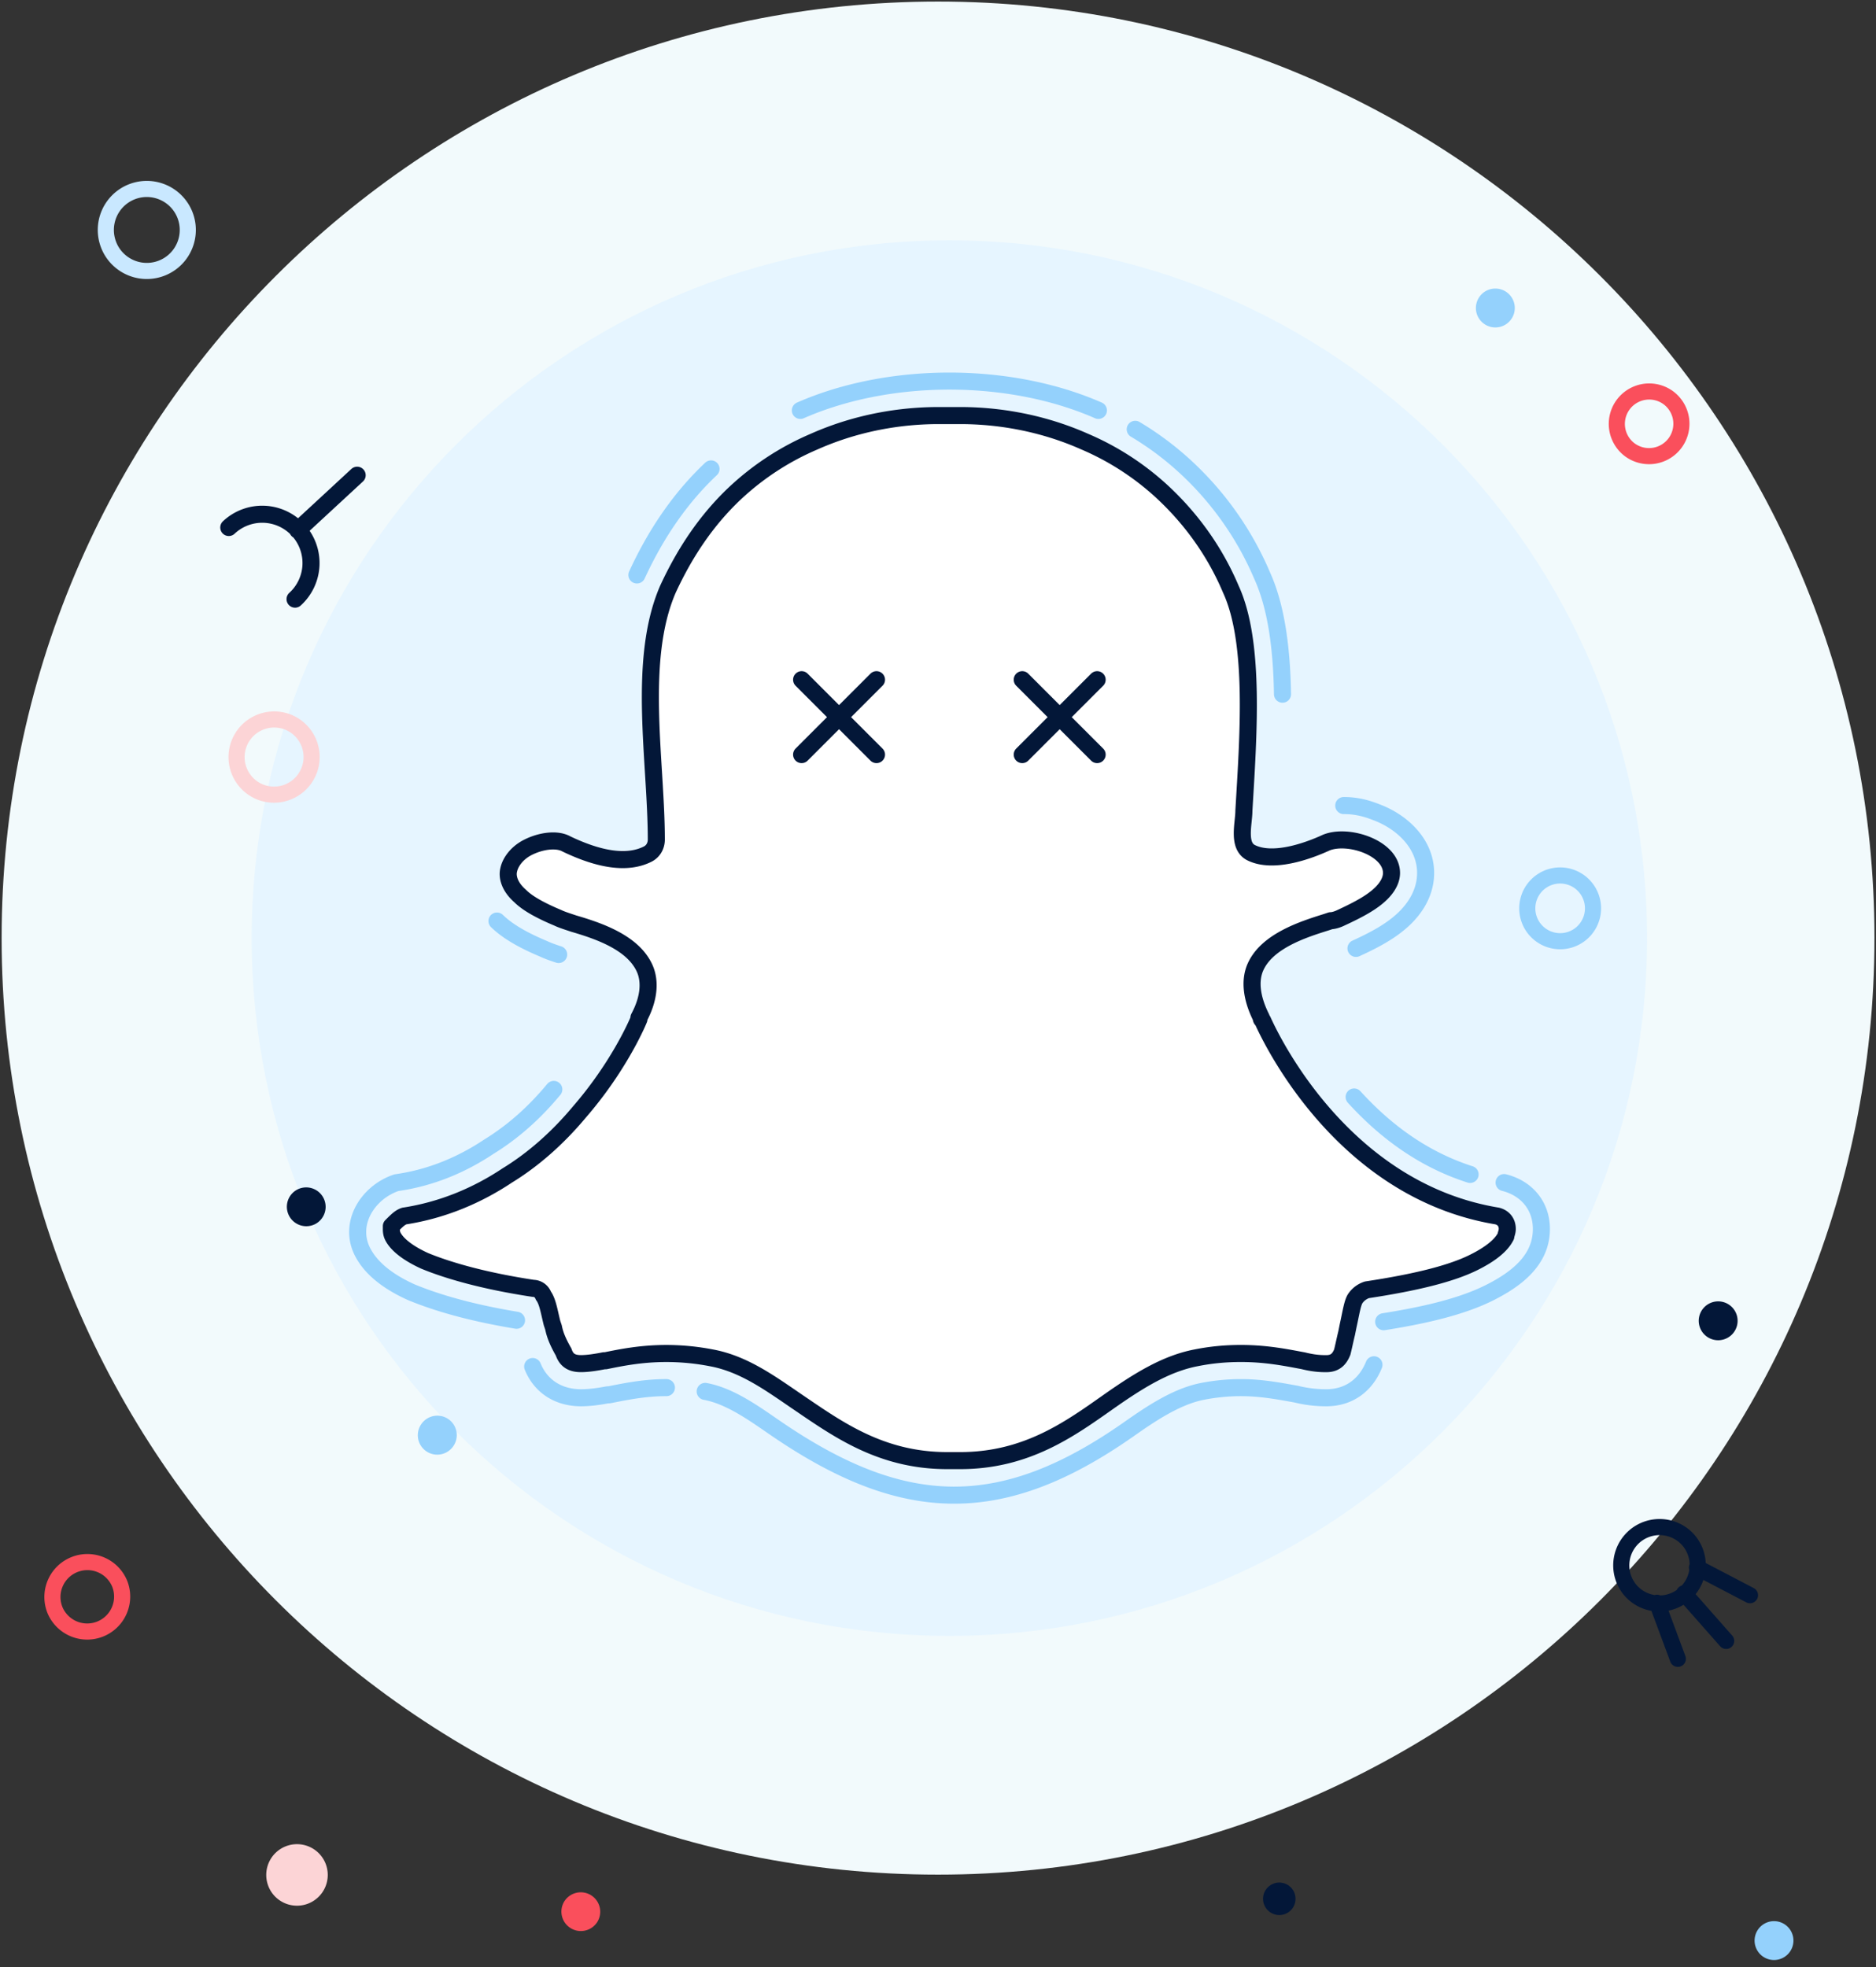 <svg height="173" viewBox="0 0 165 173" width="165" xmlns="http://www.w3.org/2000/svg"><rect x="0" y="0" width="165" height="173" fill="#333333" stroke="none"/><g fill="none" fill-rule="evenodd"><path d="M164.863 82.5c0 45.488-36.874 82.363-82.36 82.363S.143 127.988.143 82.5 37.018.137 82.504.137s82.36 36.875 82.36 82.363" fill="#f2fafc"/><path d="M144.864 82.5c0 33.892-27.474 61.367-61.364 61.367S22.136 116.392 22.136 82.5c0-33.89 27.474-61.366 61.364-61.366S144.864 48.61 144.864 82.5" fill="#e6f5ff"/><path d="M20.122 46.39a4.292 4.292 0 1 1 5.829 6.301m.236-6.065l5.226-4.833" stroke="#031738" stroke-linecap="round" stroke-linejoin="round" stroke-width="1.5"/><path d="M148.424 135.36a3.37 3.37 0 1 1-5.056 4.454 3.37 3.37 0 0 1 5.056-4.452zm.83 2.493l4.662 2.436m-6.346 5.595l-1.832-4.93m2.387-.836l3.696 4.19" stroke="#031738" stroke-linecap="round" stroke-linejoin="round" stroke-width="1.417"/><path d="M23.607 165.888a2.704 2.704 0 0 0 3.514 1.515 2.705 2.705 0 1 0-3.513-1.515" fill="#fcd4d6"/><path d="M9.562 21.555a3.604 3.604 0 1 0 6.7-2.663 3.606 3.606 0 0 0-4.681-2.02 3.606 3.606 0 0 0-2.018 4.683z" stroke="#c9e8ff" stroke-linecap="round" stroke-linejoin="round" stroke-width="1.417"/><path d="M157.61 170.012a1.708 1.708 0 1 0-3.16 1.3 1.706 1.706 0 0 0 2.23.93 1.707 1.707 0 0 0 .93-2.23" fill="#94d1fc"/><path d="M23.034 69.71a3.309 3.309 0 1 1 2.356-6.181 3.309 3.309 0 0 1-2.355 6.18z" stroke="#fcd4d6" stroke-linecap="round" stroke-linejoin="round" stroke-width="1.417"/><path d="M146.645 34.917a2.848 2.848 0 0 0-3.298 4.642 2.848 2.848 0 1 0 3.298-4.643z" stroke="#fa4f5c" stroke-linecap="round" stroke-linejoin="round" stroke-width="1.417"/><path d="M37.003 125.32a1.71 1.71 0 0 0 2.869 1.86 1.71 1.71 0 1 0-2.869-1.859m92.807-98.234a1.71 1.71 0 1 1 3.42 0 1.71 1.71 0 0 1-3.42 0" fill="#94d1fc"/><path d="M152.73 115.588a1.709 1.709 0 1 0-3.223 1.139 1.709 1.709 0 0 0 3.223-1.14" fill="#031738"/><path d="M140.023 80.585a2.889 2.889 0 0 1-3.506 2.102 2.89 2.89 0 1 1 1.404-5.608 2.892 2.892 0 0 1 2.103 3.507z" stroke="#94d1fc" stroke-linecap="round" stroke-linejoin="round" stroke-width="1.417"/><path d="M4.828 141.583a3.074 3.074 0 0 0 5.713-2.27 3.071 3.071 0 0 0-3.99-1.72 3.07 3.07 0 0 0-1.722 3.99z" stroke="#fa4f5c" stroke-linecap="round" stroke-linejoin="round" stroke-width="1.417"/><path d="M25.96 104.727a1.71 1.71 0 1 1 1.813 2.896 1.71 1.71 0 0 1-1.811-2.896m85.228 62.789a1.428 1.428 0 1 0 2.656-1.054 1.428 1.428 0 0 0-2.656 1.054" fill="#031738"/><path d="M52.474 169.118a1.71 1.71 0 1 0-2.868-1.857 1.71 1.71 0 0 0 2.867 1.856" fill="#fa4f5c"/><path d="M118.187 70.844c1.024 0 1.91.205 2.855.58 2.265.84 4.345 2.77 4.345 5.347 0 1.517-.714 2.85-1.768 3.905-1.222 1.222-2.876 2.05-4.356 2.73m-.163 13.067c2.878 3.162 6.24 5.544 10.2 6.81m2.99.718c1.967.493 3.282 2.027 3.28 4.087-.002 2.758-2.235 4.434-4.585 5.61-2.67 1.334-6.222 2.05-9.287 2.54m-.854 3.786c-.722 1.8-2.21 2.9-4.183 2.9a10.857 10.857 0 0 1-2.664-.32c-1.653-.3-3.144-.57-4.847-.57-1.143 0-2.256.11-3.376.326-2.304.445-4.594 2-6.485 3.328-11.16 7.833-19.74 7.63-30.908.025-1.873-1.275-4.08-2.933-6.358-3.347m-3.41-.333c-1.67 0-3.134.253-4.758.577l-.28.056h-.137c-.768.146-1.562.258-2.337.258-1.948 0-3.523-.963-4.25-2.745m-1.42-4.07c-3.097-.515-6.35-1.27-9.22-2.45l-.05-.02-.05-.024c-1.65-.752-3.404-1.883-4.24-3.553-1.252-2.504.515-5.223 2.994-6.05l.25-.038c2.852-.44 5.487-1.532 7.88-3.128 2.18-1.34 4.04-3.03 5.675-4.993l.038-.045m.428-11.864c-.44-.146-.883-.293-1.302-.49C46.42 82.86 44.82 82.077 43.71 81m12.308-30.435c1.61-3.49 3.714-6.68 6.52-9.327m7.856-5.145c7.836-3.438 18.376-3.438 26.213 0m3.24 1.663a26.653 26.653 0 0 1 4.614 3.482 27.819 27.819 0 0 1 6.544 9.375c1.3 2.86 1.732 6.62 1.794 10.437" stroke="#94d1fc" stroke-linecap="round" stroke-linejoin="round" stroke-width="1.5"/><path d="M35.575 106.94c3.31-.51 6.365-1.782 9.038-3.564 2.29-1.4 4.455-3.31 6.364-5.602 3.31-3.818 4.965-7.51 5.22-8.146V89.5c.89-1.654 1.017-3.182.508-4.327-1.018-2.29-4.073-3.31-6.237-3.946l-.382-.127c-.382-.128-.764-.255-1.018-.382-1.527-.636-2.673-1.273-3.31-1.91-1.018-.89-1.145-1.782-1.018-2.29.127-.637.636-1.4 1.527-1.91 1.146-.637 2.673-.89 3.564-.382 2.93 1.4 5.348 1.782 7.13.89.51-.253.764-.763.764-1.272 0-6.884-1.692-15.756 1.018-22.02 1.528-3.31 3.437-6.11 5.855-8.402a23.808 23.808 0 0 1 7.002-4.583c4.58-2.038 8.78-2.292 10.945-2.292h1.91c2.164 0 6.364.254 10.947 2.29a23.82 23.82 0 0 1 7 4.584c2.42 2.29 4.456 5.09 5.856 8.4 2.164 4.71 1.527 12.985 1.146 19.476 0 1.12-.585 3.08.636 3.692 1.902.95 4.935-.114 6.62-.892 1.955-.78 5.727.49 5.727 2.674 0 .382-.127 1.018-.89 1.782-.764.763-1.91 1.4-3.565 2.164-.254.127-.636.254-.89.254l-.382.128c-2.037.636-5.22 1.655-6.238 3.946-.51 1.145-.382 2.673.51 4.455 0 .128 0 .128.127.255 1.144 2.546 7.51 15.02 20.62 17.185.51.127.89.51.89 1.145 0 .255-.126.51-.126.637-.382.764-1.273 1.527-2.8 2.29-2.038 1.02-5.22 1.783-9.42 2.42a1.987 1.987 0 0 0-1.02.764c-.253.38-.38 1.272-.635 2.418l-.128.636c-.128.51-.255 1.146-.383 1.655-.255.637-.637 1.02-1.4 1.02-.382 0-1.02 0-2.038-.256-1.4-.255-3.18-.638-5.473-.638-1.4 0-2.674.128-3.947.383-2.673.51-5.09 2.036-7.637 3.818-3.437 2.42-7.256 5.22-13.11 5.22h-1.147c-5.856 0-9.675-2.8-13.24-5.22-2.418-1.655-4.71-3.31-7.51-3.82a20.837 20.837 0 0 0-3.945-.38c-2.292 0-4.074.382-5.346.636h-.13c-.635.126-1.4.254-2.036.254-.763 0-1.273-.255-1.527-1.02-.51-.89-.764-1.526-.89-2.163l-.128-.38c-.256-1.02-.383-1.91-.765-2.42a.96.96 0 0 0-.89-.636c-4.202-.636-7.384-1.527-9.548-2.418-1.4-.637-2.418-1.4-2.8-2.164-.128-.255-.128-.51-.128-.637v-.254c.51-.508.763-.763 1.145-.89z" fill="#fff"/><path d="M35.575 106.94c3.31-.51 6.365-1.782 9.038-3.564 2.29-1.4 4.455-3.31 6.364-5.602 3.31-3.818 4.965-7.51 5.22-8.146V89.5c.89-1.654 1.017-3.182.508-4.327-1.018-2.29-4.073-3.31-6.237-3.946l-.382-.127c-.382-.128-.764-.255-1.018-.382-1.527-.636-2.673-1.273-3.31-1.91-1.018-.89-1.145-1.782-1.018-2.29.127-.637.636-1.4 1.527-1.91 1.146-.637 2.673-.89 3.564-.382 2.93 1.4 5.348 1.782 7.13.89.51-.253.764-.763.764-1.272 0-6.884-1.692-15.756 1.018-22.02 1.528-3.31 3.437-6.11 5.855-8.402a23.808 23.808 0 0 1 7.002-4.583c4.58-2.038 8.78-2.292 10.945-2.292h1.91c2.164 0 6.364.254 10.947 2.29a23.82 23.82 0 0 1 7 4.584c2.42 2.29 4.456 5.09 5.856 8.4 2.164 4.71 1.527 12.985 1.146 19.476 0 1.12-.585 3.08.636 3.692 1.902.95 4.935-.114 6.62-.892 1.955-.78 5.727.49 5.727 2.674 0 .382-.127 1.018-.89 1.782-.764.763-1.91 1.4-3.565 2.164-.254.127-.636.254-.89.254l-.382.128c-2.037.636-5.22 1.655-6.238 3.946-.51 1.145-.382 2.673.51 4.455 0 .128 0 .128.127.255 1.144 2.546 7.51 15.02 20.62 17.185.51.127.89.51.89 1.145 0 .255-.126.51-.126.637-.382.764-1.273 1.527-2.8 2.29-2.038 1.02-5.22 1.783-9.42 2.42a1.987 1.987 0 0 0-1.02.764c-.253.38-.38 1.272-.635 2.418l-.128.636c-.128.51-.255 1.146-.383 1.655-.255.637-.637 1.02-1.4 1.02-.382 0-1.02 0-2.038-.256-1.4-.255-3.18-.638-5.473-.638-1.4 0-2.674.128-3.947.383-2.673.51-5.09 2.036-7.637 3.818-3.437 2.42-7.256 5.22-13.11 5.22h-1.147c-5.856 0-9.675-2.8-13.24-5.22-2.418-1.655-4.71-3.31-7.51-3.82a20.837 20.837 0 0 0-3.945-.38c-2.292 0-4.074.382-5.346.636h-.13c-.635.126-1.4.254-2.036.254-.763 0-1.273-.255-1.527-1.02-.51-.89-.764-1.526-.89-2.163l-.128-.38c-.256-1.02-.383-1.91-.765-2.42a.96.96 0 0 0-.89-.636c-4.202-.636-7.384-1.527-9.548-2.418-1.4-.637-2.418-1.4-2.8-2.164-.128-.255-.128-.51-.128-.637v-.254c.51-.508.763-.763 1.145-.89zm34.93-47.164l6.585 6.586m-6.585 0l6.585-6.586m12.82 0l6.586 6.586m-6.586 0l6.586-6.586" stroke="#031738" stroke-linecap="round" stroke-linejoin="round" stroke-width="1.5"/></g></svg>